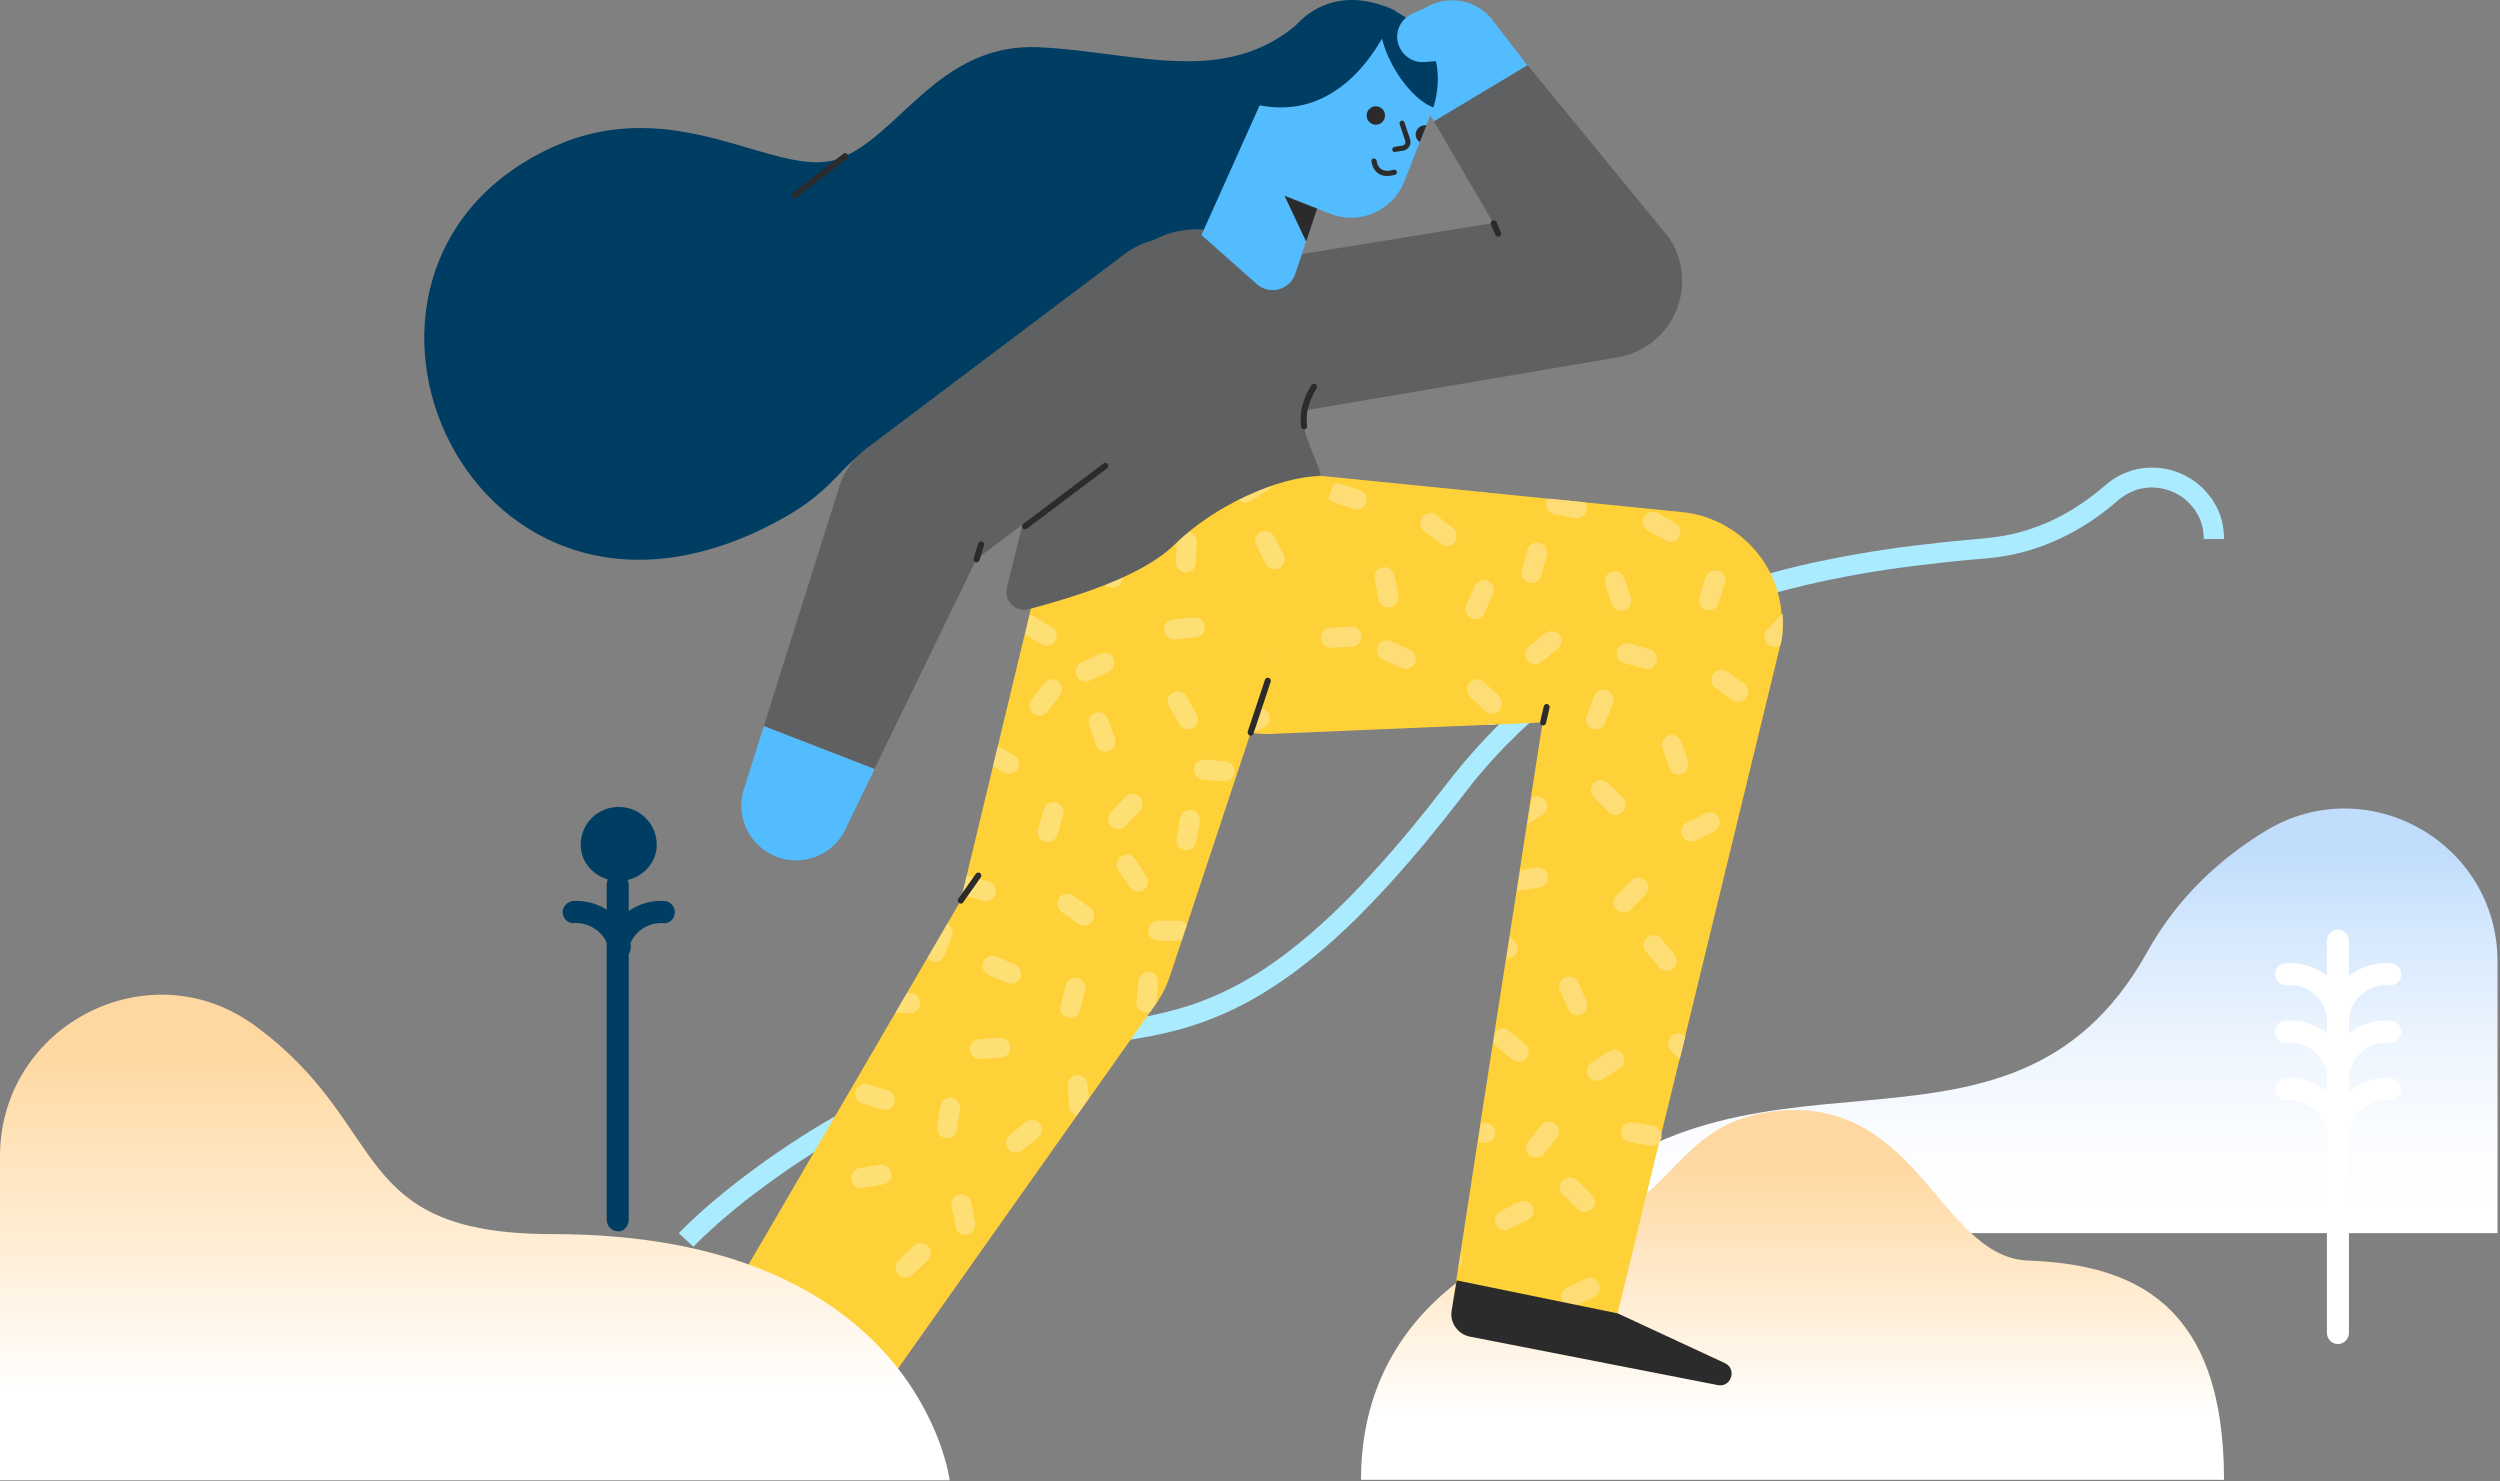 <?xml version="1.0" encoding="UTF-8"?>
<svg width="940px" height="557px" viewBox="0 0 940 557" version="1.1" xmlns="http://www.w3.org/2000/svg" xmlns:xlink="http://www.w3.org/1999/xlink">
    <rect x="0" y="0" width="940" height="557" fill="#808080" stroke="none"/>
    <!-- Generator: Sketch 63.1 (92452) - https://sketch.com -->
    <title>SOLUZIONI IT</title>
    <desc>Created with Sketch.</desc>
    <defs>
        <linearGradient x1="50.027%" y1="17.908%" x2="50.027%" y2="96.685%" id="linearGradient-1">
            <stop stop-color="#C0DDFC" offset="0%"></stop>
            <stop stop-color="#D3E7FD" offset="19%"></stop>
            <stop stop-color="#EBF4FE" offset="49%"></stop>
            <stop stop-color="#FAFCFF" offset="77%"></stop>
            <stop stop-color="#FFFFFF" offset="100%"></stop>
        </linearGradient>
        <linearGradient x1="50.019%" y1="19.511%" x2="50.019%" y2="84.001%" id="linearGradient-2">
            <stop stop-color="#FFD8A1" offset="0%"></stop>
            <stop stop-color="#FFFFFF" offset="100%"></stop>
        </linearGradient>
        <linearGradient x1="50.019%" y1="19.511%" x2="50.019%" y2="84.001%" id="linearGradient-3">
            <stop stop-color="#FFD8A1" offset="0%"></stop>
            <stop stop-color="#FFFFFF" offset="100%"></stop>
        </linearGradient>
    </defs>
    <g id="Illustrazioni" stroke="none" stroke-width="1" fill="none" fill-rule="evenodd">
        <g id="SOLUZIONI-IT" transform="translate(0, -20)">
            <rect id="Rectangle" x="0" y="0" width="939" height="577"></rect>
            <g id="IMG" transform="translate(0, 20)" fill-rule="nonzero">
                <path d="M578,463.648 L939.071,463.648 L939.071,361.582 C939.071,316.796 890.071,289.172 851.833,312.43 C834.897,322.742 818.865,337.27 807.424,357.818 C754.735,452.659 652.819,377.088 578,463.648 Z" id="Path" fill="url(#linearGradient-1)"></path>
                <path d="M879.06,349.55 C881.318,349.55 883.199,351.432 883.199,353.69 L883.2,366.995 C887.508,363.569 893.075,361.74 899.006,362.196 C901.264,362.346 902.996,364.379 902.845,366.637 C902.694,368.895 900.662,370.626 898.404,370.476 C891.066,369.876 884.547,374.939 883.294,382.254 C883.274,382.419 883.242,382.581 883.201,382.739 L883.2,388.597 C887.508,385.171 893.075,383.342 899.006,383.798 C901.264,383.949 902.996,385.981 902.845,388.239 C902.694,390.497 900.662,392.229 898.404,392.078 C891.064,391.479 884.544,396.543 883.293,403.86 C883.273,404.024 883.241,404.185 883.201,404.342 L883.2,410.275 C887.508,406.849 893.075,405.02 899.006,405.476 C901.264,405.627 902.996,407.659 902.845,409.917 C902.694,412.175 900.662,413.906 898.404,413.756 C891.064,413.157 884.544,418.222 883.293,425.539 C883.273,425.703 883.241,425.863 883.201,426.02 L883.199,501.22 C883.199,503.478 881.318,505.36 879.06,505.36 C876.801,505.36 874.92,503.478 874.92,501.22 L874.92,425.229 C873.541,418.079 867.102,413.165 859.866,413.756 C857.608,413.906 855.575,412.25 855.425,409.917 C855.274,407.659 856.93,405.627 859.264,405.476 C865.126,405.025 870.632,406.807 874.92,410.156 L874.92,403.552 C873.541,396.401 867.102,391.487 859.866,392.078 C857.608,392.229 855.575,390.573 855.425,388.239 C855.274,385.981 856.93,383.949 859.264,383.798 C865.126,383.347 870.632,385.129 874.92,388.479 L874.92,381.949 C873.541,374.799 867.102,369.885 859.866,370.476 C857.608,370.626 855.575,368.97 855.425,366.637 C855.274,364.379 856.93,362.346 859.264,362.196 C865.126,361.745 870.632,363.527 874.92,366.876 L874.92,353.69 C874.92,351.432 876.801,349.55 879.06,349.55 Z" id="Path" fill="#FFFFFF"></path>
                <path d="M511.739,556.393 L836.229,556.393 C836.229,489.026 801.002,475.402 762.539,473.972 C728.969,472.693 720.764,409.466 664.537,418.197 C630.591,423.466 628.408,452.52 598.751,458.918 C572.331,464.563 511.739,488.123 511.739,556.393 Z" id="Path" fill="url(#linearGradient-2)"></path>
                <path d="M828.627,202.623 C828.551,199.988 828.175,197.429 827.121,195.096 C826.67,193.891 825.992,192.838 825.315,191.784 C824.562,190.73 823.734,189.752 822.831,188.848 C819.143,185.235 813.874,183.203 808.755,183.278 C808.078,183.278 807.476,183.354 806.874,183.429 L805.895,183.579 C805.594,183.579 805.293,183.655 804.992,183.73 C803.712,183.956 802.583,184.407 801.379,184.934 C800.777,185.235 800.25,185.461 799.648,185.838 C799.346,185.988 799.045,186.139 798.82,186.364 L797.992,186.891 C797.465,187.268 796.938,187.719 796.411,188.096 L794.228,189.977 C788.282,194.87 781.733,199.16 774.658,202.472 C767.582,205.784 759.98,208.193 752.152,209.322 C751.174,209.472 750.195,209.623 749.216,209.698 C748.238,209.773 747.184,209.924 746.356,209.999 L741.087,210.451 C737.55,210.752 734.012,211.128 730.549,211.505 C716.549,213.01 702.624,214.967 688.85,217.827 C682,219.182 675.226,220.838 668.451,222.645 C665.064,223.548 661.752,224.526 658.441,225.505 C655.129,226.559 651.817,227.613 648.58,228.817 C645.268,229.946 642.107,231.226 638.87,232.43 C635.709,233.785 632.472,235.064 629.311,236.494 C626.15,237.849 623.064,239.43 619.977,240.935 C616.967,242.591 613.881,244.097 610.87,245.903 C598.826,252.678 587.611,260.807 577.299,269.839 L573.46,273.302 L571.579,275.033 L569.772,276.839 L566.084,280.452 L562.546,284.216 L560.815,286.098 L559.084,288.055 L555.697,291.969 C554.568,293.323 553.514,294.678 552.46,296.033 C551.406,297.388 550.352,298.668 549.223,300.173 C540.417,311.614 531.159,322.829 521.373,333.518 C511.513,344.206 501.05,354.593 489.158,363.626 C486.222,365.959 483.136,368.067 480.05,370.174 L475.308,373.185 C474.555,373.712 473.727,374.164 472.899,374.615 L470.415,376.046 C463.792,379.734 456.791,382.82 449.566,385.228 C442.34,387.637 434.963,389.293 427.662,390.497 C420.361,391.702 413.21,392.605 406.285,393.583 C399.285,394.562 392.511,395.691 385.812,397.272 C379.113,398.852 372.639,400.809 366.241,403.143 L363.833,404.046 L362.628,404.498 L361.424,405.025 L356.607,407.057 L351.789,409.089 L350.585,409.616 L349.381,410.143 L346.972,411.272 L342.23,413.455 C340.649,414.208 339.069,414.885 337.488,415.713 L328.155,420.455 C315.81,427.003 303.842,434.305 292.476,442.359 C289.691,444.391 286.831,446.423 284.046,448.531 C282.691,449.585 281.261,450.638 279.906,451.692 L275.842,455.004 C273.207,457.187 270.498,459.445 268.014,461.778 C266.734,462.907 265.53,464.112 264.25,465.241 L262.444,467.047 L261.54,467.95 L260.712,468.778 L255.218,463.66 C265.229,453.499 276.519,444.541 288.111,436.262 C299.778,427.982 311.971,420.53 324.617,413.831 C337.262,407.132 350.284,401.261 363.607,396.143 C370.306,393.659 377.156,391.626 384.08,389.971 C391.005,388.315 398.081,387.185 405.156,386.132 C412.231,385.153 419.307,384.25 426.382,383.046 C433.458,381.841 440.383,380.261 447.232,378.078 C454.006,375.82 460.555,372.959 466.802,369.497 L469.136,368.142 C469.889,367.69 470.716,367.239 471.469,366.787 L475.985,363.927 C478.921,361.895 481.856,359.862 484.641,357.68 C496.007,348.948 506.244,338.937 515.879,328.399 C525.513,317.862 534.621,306.872 543.352,295.506 C552.008,284.14 561.794,273.603 572.407,264.119 C583.17,254.71 594.837,246.355 607.257,239.279 C610.343,237.473 613.504,235.892 616.666,234.161 C619.902,232.58 623.064,231 626.3,229.57 C629.537,228.064 632.849,226.709 636.161,225.354 C639.472,224.075 642.784,222.72 646.171,221.591 C649.559,220.387 652.946,219.333 656.333,218.204 C659.795,217.225 663.183,216.171 666.645,215.268 C673.57,213.386 680.495,211.731 687.495,210.376 C701.495,207.515 715.646,205.483 729.872,203.978 C733.41,203.601 736.947,203.225 740.56,202.924 C744.098,202.623 747.711,202.322 751.249,201.795 C758.324,200.816 765.174,198.633 771.647,195.623 C778.12,192.612 784.142,188.623 789.637,184.106 C790.991,182.977 792.346,181.773 793.776,180.719 L794.906,179.966 C795.282,179.741 795.658,179.515 796.035,179.289 C796.787,178.837 797.615,178.461 798.443,178.085 C800.099,177.407 801.755,176.73 803.486,176.429 C803.938,176.353 804.39,176.203 804.766,176.203 C805.218,176.128 805.669,176.052 806.121,175.977 C807.024,175.902 807.927,175.827 808.755,175.827 C815.906,175.676 823.057,178.536 828.175,183.504 C829.455,184.784 830.584,186.139 831.637,187.569 C832.616,189.074 833.519,190.58 834.197,192.236 C835.627,195.547 836.229,199.085 836.229,202.698 L828.627,202.698 L828.627,202.623 L828.627,202.623 Z" id="Path" fill="#ABEBFF"></path>
                <path d="M492.018,5.189 C463.114,34.168 428.64,19.565 390.629,17.759 C352.617,15.953 337.789,52.082 314.907,59.835 C292.025,67.588 254.39,34.017 207.797,55.319 C107.161,101.234 177.313,260.882 294.885,194.569 C321.681,179.44 314.531,168.224 349.381,159.643 C384.231,151.063 419.608,145.568 440.684,124.116 C461.835,102.589 492.018,5.189 492.018,5.189 Z" id="Path" fill="#003D63"></path>
                <path d="M480.878,92.879 L458.673,87.309 C458.222,87.158 457.695,87.083 457.243,87.008 C434.587,82.115 413.662,100.632 414.866,123.74 L413.662,135.406 L394.543,152.568 L393.339,152.267 L393.339,152.267 C392.736,153.471 392.21,154.676 391.683,155.88 L391.683,155.955 L391.683,155.955 C381.747,180.343 395.521,208.494 421.716,215.118 L443.017,219.784 C466.878,225.806 490.437,211.128 496.384,188.321 C497.513,184.031 497.212,179.44 495.556,175.3 L491.642,165.364 C489.007,158.74 489.91,151.288 494.05,145.493 L494.05,145.493 C506.244,128.18 500.9,103.868 482.233,93.857 C479.297,92.201 484.19,93.782 480.878,92.879 Z" id="Path" fill="#5F6062"></path>
                <path d="M669.882,240.634 L669.43,242.441 L633.601,389.745 L631.494,398.325 L624.644,426.401 L624.644,426.401 L623.891,429.337 L605.676,504.231 L546.288,489.704 L548.32,476.456 L549.073,471.488 L555.546,429.563 L556.675,422.111 L561.342,392.078 L561.342,392.078 L561.944,388.089 L561.944,388.089 L566.234,360.54 L567.514,352.411 L570.224,335.023 L571.428,327.27 L574.063,310.033 L575.568,300.173 L580.009,271.646 L562.471,272.398 L558.707,272.549 L558.707,272.549 L478.244,275.936 C475.684,276.087 473.125,275.936 470.641,275.56 L470.641,275.56 C467.856,275.183 465.146,274.506 462.587,273.603 C446.329,267.732 434.888,251.85 435.641,233.408 L436.243,217.677 L436.544,209.397 L437.974,173.042 L556.675,184.934 L556.675,184.934 L558.858,185.16 L581.815,187.493 L581.815,187.493 L595.515,188.848 L632.322,192.537 C643.763,193.666 654.225,199.461 661.301,208.569 C666.344,215.042 669.279,222.795 669.882,230.774 C670.484,234.086 670.409,237.322 669.882,240.634 Z" id="Path" fill="#FED139"></path>
                <path d="M578.88,333.668 L571.202,334.873 C570.976,334.873 570.826,334.948 570.6,334.948 C570.525,334.948 570.525,334.948 570.45,334.948 L571.654,327.195 L577.751,326.217 C579.783,325.916 581.74,327.27 582.041,329.378 C582.342,331.41 580.912,333.367 578.88,333.668 Z" id="Path" fill="#FEDE74"></path>
                <path d="M575.869,219.182 C575.568,219.182 575.192,219.107 574.815,219.032 C572.783,218.505 571.654,216.397 572.181,214.365 L574.288,206.838 C574.815,204.806 576.923,203.677 578.955,204.203 C580.987,204.73 582.116,206.838 581.59,208.87 L579.482,216.397 C579.03,218.128 577.525,219.182 575.869,219.182 Z" id="Path" fill="#FEDE74"></path>
                <path d="M628.182,203.752 C627.58,203.752 626.902,203.601 626.3,203.225 L619.526,199.386 C617.719,198.332 617.117,196.074 618.096,194.268 C619.149,192.461 621.408,191.859 623.214,192.838 L629.988,196.676 C631.795,197.73 632.397,199.988 631.419,201.795 C630.741,203.074 629.461,203.752 628.182,203.752 Z" id="Path" fill="#FEDE74"></path>
                <path d="M596.493,191.784 C596.117,193.59 594.611,194.87 592.805,194.87 C592.579,194.87 592.353,194.87 592.127,194.795 L584.45,193.365 C582.418,192.988 581.063,191.031 581.439,188.999 C581.514,188.397 581.815,187.945 582.116,187.493 L582.116,187.493 L595.816,188.848 C596.418,189.676 596.719,190.73 596.493,191.784 Z" id="Path" fill="#FEDE74"></path>
                <path d="M609.59,229.645 C608.009,229.645 606.504,228.666 605.977,227.086 L603.569,219.709 C602.891,217.752 604.02,215.645 605.977,214.967 C607.934,214.29 610.042,215.419 610.719,217.376 L613.128,224.752 C613.805,226.709 612.676,228.817 610.719,229.494 C610.343,229.57 609.966,229.645 609.59,229.645 Z" id="Path" fill="#FEDE74"></path>
                <path d="M600.031,274.205 C599.579,274.205 599.128,274.13 598.676,273.979 C596.719,273.226 595.816,271.043 596.568,269.086 L599.429,261.785 C600.181,259.828 602.364,258.925 604.321,259.678 C606.278,260.43 607.181,262.613 606.429,264.57 L603.569,271.871 C602.966,273.302 601.536,274.205 600.031,274.205 Z" id="Path" fill="#FEDE74"></path>
                <path d="M642.559,229.494 C642.182,229.494 641.806,229.419 641.429,229.344 C639.472,228.742 638.343,226.634 638.946,224.602 L641.279,217.15 C641.881,215.193 643.989,214.064 646.021,214.666 C647.978,215.268 649.107,217.376 648.505,219.408 L646.171,226.86 C645.645,228.44 644.139,229.494 642.559,229.494 Z" id="Path" fill="#FEDE74"></path>
                <path d="M653.623,263.893 C652.871,263.893 652.118,263.667 651.44,263.215 L645.042,258.699 C643.311,257.495 642.935,255.161 644.139,253.43 C645.344,251.699 647.677,251.323 649.408,252.527 L655.806,257.043 C657.537,258.248 657.914,260.581 656.709,262.312 C655.957,263.366 654.828,263.893 653.623,263.893 Z" id="Path" fill="#FEDE74"></path>
                <path d="M669.882,240.634 L669.43,242.441 C668.753,242.968 667.925,243.193 667.172,243.193 C666.269,243.193 665.29,242.817 664.613,242.14 C663.107,240.71 663.032,238.301 664.462,236.796 L669.806,231.15 C669.957,231 670.107,230.849 670.258,230.774 C670.484,234.086 670.409,237.322 669.882,240.634 Z" id="Path" fill="#FEDE74"></path>
                <path d="M619.225,251.548 C618.924,251.548 618.547,251.473 618.171,251.398 L610.644,249.29 C608.612,248.763 607.483,246.656 608.009,244.624 C608.536,242.591 610.644,241.462 612.676,241.989 L620.203,244.097 C622.236,244.624 623.365,246.731 622.838,248.763 C622.386,250.495 620.881,251.548 619.225,251.548 Z" id="Path" fill="#FEDE74"></path>
                <path d="M544.03,205.333 C543.202,205.333 542.374,205.107 541.696,204.505 L535.524,199.687 C533.868,198.408 533.567,196.074 534.847,194.418 C536.126,192.762 538.46,192.461 540.116,193.741 L546.288,198.558 C547.944,199.838 548.245,202.171 546.965,203.827 C546.288,204.806 545.159,205.333 544.03,205.333 Z" id="Path" fill="#FEDE74"></path>
                <path d="M559.159,185.16 C558.933,185.235 558.707,185.235 558.406,185.235 C557.955,185.235 557.428,185.16 556.976,184.934 L559.159,185.16 Z" id="Path" fill="#FEDE74"></path>
                <path d="M510.158,191.633 C509.782,191.633 509.33,191.558 508.954,191.408 L501.577,188.924 C499.62,188.246 498.566,186.139 499.244,184.182 C499.921,182.225 502.029,181.171 503.986,181.848 L511.362,184.332 C513.319,185.01 514.373,187.117 513.696,189.074 C513.169,190.655 511.739,191.633 510.158,191.633 Z" id="Path" fill="#FEDE74"></path>
                <path d="M522.051,228.44 C520.244,228.44 518.664,227.161 518.363,225.354 L516.932,217.677 C516.556,215.645 517.911,213.688 519.943,213.311 C521.976,212.935 523.933,214.29 524.309,216.322 L525.739,224 C526.115,226.032 524.761,227.989 522.728,228.365 C522.502,228.44 522.277,228.44 522.051,228.44 Z" id="Path" fill="#FEDE74"></path>
                <path d="M554.793,232.731 C554.266,232.731 553.74,232.656 553.213,232.355 C551.331,231.527 550.503,229.268 551.331,227.387 L554.568,220.311 C555.396,218.43 557.654,217.602 559.535,218.43 C561.417,219.258 562.245,221.516 561.417,223.397 L558.181,230.473 C557.578,231.903 556.224,232.731 554.793,232.731 Z" id="Path" fill="#FEDE74"></path>
                <path d="M560.966,268.334 C560.062,268.334 559.084,267.957 558.406,267.28 L552.761,261.936 C551.256,260.506 551.18,258.097 552.611,256.592 C554.041,255.086 556.449,255.011 557.955,256.441 L563.6,261.785 C565.105,263.215 565.181,265.624 563.751,267.129 C562.923,267.957 561.944,268.334 560.966,268.334 Z" id="Path" fill="#FEDE74"></path>
                <path d="M577.224,249.742 C576.095,249.742 575.041,249.29 574.288,248.312 C573.009,246.656 573.235,244.323 574.891,243.043 L580.987,238.15 C582.643,236.871 584.977,237.097 586.256,238.753 C587.536,240.408 587.31,242.742 585.654,244.021 L579.557,248.914 C578.88,249.441 578.052,249.742 577.224,249.742 Z" id="Path" fill="#FEDE74"></path>
                <path d="M528.599,251.473 C528.072,251.473 527.546,251.398 527.094,251.172 L519.943,248.011 C518.061,247.183 517.158,244.925 517.986,243.043 C518.814,241.161 521.072,240.258 522.954,241.086 L530.105,244.247 C531.986,245.075 532.89,247.333 532.062,249.215 C531.384,250.645 530.029,251.473 528.599,251.473 Z" id="Path" fill="#FEDE74"></path>
                <path d="M467.63,194.268 C467.104,194.268 466.577,194.193 466.05,193.891 C464.168,193.063 463.34,190.805 464.168,188.924 L467.405,181.848 C468.233,179.966 470.491,179.138 472.372,179.966 C474.254,180.794 475.082,183.053 474.254,184.934 L471.018,192.01 C470.415,193.44 469.061,194.268 467.63,194.268 Z" id="Path" fill="#FEDE74"></path>
                <path d="M438.802,216.548 L436.469,217.677 L436.77,209.397 C438.35,209.247 439.856,210.075 440.533,211.505 C441.512,213.462 440.684,215.645 438.802,216.548 Z" id="Path" fill="#FEDE74"></path>
                <path d="M476.362,249.366 C474.631,249.366 473.05,248.161 472.674,246.355 L471.093,238.677 C470.641,236.645 471.996,234.688 474.028,234.236 C476.061,233.785 478.018,235.14 478.469,237.172 L480.05,244.849 C480.502,246.882 479.147,248.839 477.114,249.29 C476.889,249.366 476.588,249.366 476.362,249.366 Z" id="Path" fill="#FEDE74"></path>
                <path d="M500.373,243.57 C498.416,243.57 496.76,241.989 496.609,240.032 C496.459,237.925 498.04,236.193 500.147,236.043 L507.9,235.591 C510.008,235.441 511.739,237.021 511.889,239.129 C512.04,241.236 510.459,242.968 508.352,243.118 L500.599,243.57 C500.524,243.57 500.448,243.57 500.373,243.57 Z" id="Path" fill="#FEDE74"></path>
                <path d="M459.652,216.849 C458.372,216.849 457.093,216.171 456.415,215.042 L452.426,208.343 C451.372,206.537 451.974,204.279 453.705,203.15 C455.512,202.096 457.77,202.698 458.899,204.429 L462.888,211.128 C463.942,212.935 463.34,215.193 461.609,216.322 C461.007,216.698 460.329,216.849 459.652,216.849 Z" id="Path" fill="#FEDE74"></path>
                <path d="M444.673,252.452 C443.996,252.452 443.393,252.301 442.791,251.925 C440.985,250.871 440.383,248.538 441.436,246.806 L445.35,240.107 C446.404,238.301 448.738,237.699 450.469,238.753 C452.275,239.806 452.877,242.14 451.824,243.871 L447.91,250.57 C447.232,251.774 445.953,252.452 444.673,252.452 Z" id="Path" fill="#FEDE74"></path>
                <path d="M470.867,275.56 L470.867,275.56 L475.233,273.527 C477.114,272.699 477.942,270.441 477.114,268.56 C476.286,266.678 474.028,265.85 472.147,266.678 L464.996,269.914 C463.566,270.592 462.738,272.022 462.813,273.527 L470.867,275.56 Z" id="Path" fill="#FEDE74"></path>
                <path d="M562.245,426.251 C562.095,428.208 560.439,429.713 558.482,429.713 C558.406,429.713 558.256,429.713 558.181,429.713 L555.772,429.563 L556.901,422.111 L558.783,422.261 C560.815,422.337 562.396,424.143 562.245,426.251 Z" id="Path" fill="#FEDE74"></path>
                <path d="M595.891,455.681 C594.912,455.681 594.009,455.305 593.256,454.628 L587.686,449.208 C586.181,447.778 586.181,445.369 587.611,443.864 C589.041,442.359 591.45,442.359 592.955,443.789 L598.525,449.208 C600.031,450.638 600.031,453.047 598.601,454.552 C597.848,455.305 596.869,455.681 595.891,455.681 Z" id="Path" fill="#FEDE74"></path>
                <path d="M573.987,397.874 C573.235,398.777 572.181,399.229 571.052,399.229 C570.224,399.229 569.396,398.928 568.643,398.401 L562.621,393.433 C562.17,393.057 561.794,392.53 561.568,392.003 L561.568,392.003 L562.17,388.013 L562.17,388.013 C563.525,386.508 565.783,386.282 567.364,387.562 L573.385,392.53 C575.041,393.885 575.267,396.218 573.987,397.874 Z" id="Path" fill="#FEDE74"></path>
                <path d="M600.407,406.379 C599.128,406.379 597.923,405.777 597.246,404.648 C596.117,402.917 596.644,400.584 598.45,399.455 L604.999,395.315 C606.73,394.186 609.063,394.713 610.192,396.519 C611.321,398.25 610.794,400.584 608.988,401.713 L602.439,405.853 C601.762,406.154 601.085,406.379 600.407,406.379 Z" id="Path" fill="#FEDE74"></path>
                <path d="M593.181,381.766 C591.751,381.766 590.396,380.938 589.719,379.508 L586.557,372.433 C585.729,370.551 586.557,368.293 588.439,367.465 C590.321,366.637 592.579,367.465 593.407,369.346 L596.568,376.422 C597.396,378.304 596.568,380.562 594.687,381.39 C594.235,381.691 593.708,381.766 593.181,381.766 Z" id="Path" fill="#FEDE74"></path>
                <path d="M577.525,435.358 C576.697,435.358 575.869,435.057 575.192,434.531 C573.536,433.251 573.31,430.842 574.589,429.262 L579.482,423.165 C580.762,421.509 583.17,421.283 584.751,422.563 C586.407,423.842 586.633,426.251 585.353,427.831 L580.461,433.928 C579.708,434.907 578.654,435.358 577.525,435.358 Z" id="Path" fill="#FEDE74"></path>
                <path d="M621.031,430.842 C620.805,430.842 620.58,430.842 620.354,430.767 L612.676,429.412 C610.644,429.036 609.289,427.079 609.59,425.046 C609.966,423.014 611.924,421.659 613.956,421.96 L621.633,423.315 C623.666,423.692 625.021,425.649 624.719,427.681 C624.418,429.563 622.838,430.842 621.031,430.842 Z" id="Path" fill="#FEDE74"></path>
                <path d="M633.677,389.745 L631.569,398.325 L628.332,395.089 C626.827,393.583 626.827,391.25 628.332,389.745 C629.763,388.239 632.171,388.239 633.677,389.745 L633.677,389.745 Z" id="Path" fill="#FEDE74"></path>
                <path d="M569.546,359.336 C568.794,360.088 567.815,360.465 566.837,360.465 C566.686,360.465 566.611,360.465 566.46,360.465 L567.74,352.335 L569.471,353.991 C570.976,355.421 570.976,357.83 569.546,359.336 Z" id="Path" fill="#FEDE74"></path>
                <path d="M580.009,306.421 L574.364,309.958 L575.869,300.098 L576.02,300.023 C577.751,298.893 580.084,299.42 581.213,301.227 C582.267,303.033 581.74,305.367 580.009,306.421 Z" id="Path" fill="#FEDE74"></path>
                <path d="M562.697,272.398 L558.933,272.549 C559.084,272.474 559.234,272.398 559.385,272.323 C560.514,271.796 561.718,271.871 562.697,272.398 Z" id="Path" fill="#FEDE74"></path>
                <path d="M626.752,365.056 C625.698,365.056 624.644,364.604 623.891,363.701 L618.848,357.755 C617.494,356.174 617.719,353.765 619.3,352.486 C620.881,351.206 623.289,351.357 624.569,352.938 L629.612,358.884 C630.967,360.465 630.741,362.873 629.16,364.153 C628.483,364.755 627.58,365.056 626.752,365.056 Z" id="Path" fill="#FEDE74"></path>
                <path d="M607.407,306.421 C606.429,306.421 605.45,306.044 604.773,305.291 L599.278,299.797 C597.773,298.291 597.773,295.958 599.278,294.453 C600.784,292.947 603.117,292.947 604.622,294.453 L610.117,299.947 C611.622,301.453 611.622,303.786 610.117,305.291 C609.364,306.044 608.386,306.421 607.407,306.421 Z" id="Path" fill="#FEDE74"></path>
                <path d="M635.935,316.431 C634.58,316.431 633.225,315.679 632.548,314.399 C631.644,312.517 632.322,310.259 634.204,309.356 L641.204,305.818 C643.085,304.915 645.344,305.593 646.247,307.474 C647.15,309.356 646.473,311.614 644.591,312.517 L637.591,316.055 C637.064,316.281 636.537,316.431 635.935,316.431 Z" id="Path" fill="#FEDE74"></path>
                <path d="M631.117,291.216 C629.537,291.216 628.107,290.237 627.58,288.657 L625.096,281.28 C624.418,279.323 625.472,277.14 627.429,276.538 C629.386,275.861 631.569,276.915 632.171,278.872 L634.655,286.248 C635.333,288.205 634.279,290.388 632.322,290.99 C631.945,291.141 631.494,291.216 631.117,291.216 Z" id="Path" fill="#FEDE74"></path>
                <path d="M610.418,343.077 C609.44,343.077 608.536,342.701 607.784,342.023 C606.278,340.593 606.278,338.185 607.784,336.679 L613.278,331.109 C614.709,329.604 617.117,329.604 618.623,331.109 C620.128,332.539 620.128,334.948 618.623,336.453 L613.128,342.023 C612.375,342.701 611.397,343.077 610.418,343.077 Z" id="Path" fill="#FEDE74"></path>
                <path d="M590.773,491.36 C589.342,491.36 588.063,490.607 587.385,489.252 C586.482,487.37 587.235,485.112 589.117,484.209 L596.117,480.822 C597.999,479.918 600.257,480.671 601.16,482.553 C602.063,484.435 601.31,486.693 599.429,487.596 L592.429,490.983 C591.902,491.209 591.299,491.36 590.773,491.36 Z" id="Path" fill="#FEDE74"></path>
                <path d="M548.471,476.456 L549.223,471.488 C550.352,473.069 549.976,475.252 548.471,476.456 Z" id="Path" fill="#FEDE74"></path>
                <path d="M565.858,462.531 C564.503,462.531 563.148,461.778 562.471,460.499 C561.568,458.617 562.245,456.359 564.127,455.456 L571.127,451.918 C573.009,451.015 575.267,451.692 576.17,453.574 C577.073,455.456 576.396,457.714 574.514,458.617 L567.514,462.155 C566.987,462.38 566.46,462.531 565.858,462.531 Z" id="Path" fill="#FEDE74"></path>
                <path d="M645.87,520.79 L552.686,502.575 C548.094,501.672 545.008,497.231 545.836,492.639 L547.718,481.424 L608.311,493.843 L648.505,512.51 C653.247,514.693 650.914,521.844 645.87,520.79 Z" id="Path" fill="#2B2B2B"></path>
                <path d="M501.878,180.192 L388.747,167.622 C388.747,167.622 387.091,175.149 389.349,184.483 C392.21,196.15 392.511,208.343 389.726,220.085 L361.198,338.711 L263.949,505.51 L316.262,544.801 L435.415,376.347 C437.372,373.336 438.877,370.099 440.006,366.712 L501.878,180.192 Z" id="SVGID_4_" fill="#FED139"></path>
                <path d="M446.705,274.205 C445.426,274.205 444.146,273.527 443.393,272.323 L439.555,265.549 C438.501,263.742 439.178,261.409 440.985,260.43 C442.791,259.377 445.125,260.054 446.103,261.861 L449.942,268.635 C450.996,270.441 450.318,272.775 448.512,273.753 C447.985,274.054 447.307,274.205 446.705,274.205 Z" id="Path" fill="#FFFFFF" opacity="0.3"></path>
                <path d="M446.103,319.743 C445.877,319.743 445.651,319.743 445.426,319.668 C443.393,319.292 442.039,317.335 442.34,315.302 L443.694,307.625 C444.071,305.593 446.028,304.238 448.06,304.539 C450.092,304.915 451.447,306.872 451.146,308.904 L449.791,316.582 C449.49,318.464 447.91,319.743 446.103,319.743 Z" id="Path" fill="#FFFFFF" opacity="0.3"></path>
                <path d="M460.404,293.775 C460.329,293.775 460.179,293.775 460.103,293.775 L452.351,293.173 C450.243,293.022 448.738,291.216 448.888,289.108 C449.039,287.001 450.845,285.495 452.953,285.646 L460.706,286.248 C462.813,286.399 464.319,288.205 464.168,290.313 C464.017,292.27 462.361,293.775 460.404,293.775 Z" id="Path" fill="#FFFFFF" opacity="0.3"></path>
                <path d="M421.941,196.15 C420.737,196.15 419.533,195.547 418.78,194.418 L414.565,187.945 C413.436,186.214 413.887,183.881 415.694,182.751 C417.425,181.622 419.759,182.074 420.888,183.881 L425.103,190.354 C426.232,192.085 425.78,194.418 423.974,195.547 C423.371,195.924 422.619,196.15 421.941,196.15 Z" id="Path" fill="#FFFFFF" opacity="0.3"></path>
                <path d="M412.457,170.257 L410.952,171.461 C410.274,171.988 409.446,172.289 408.619,172.289 C407.489,172.289 406.436,171.837 405.683,170.859 C405.307,170.407 405.081,169.956 404.93,169.429 L412.457,170.257 Z" id="Path" fill="#FFFFFF" opacity="0.3"></path>
                <path d="M479.297,214.064 C477.942,214.064 476.663,213.311 475.985,212.032 L472.372,205.107 C471.394,203.3 472.147,200.967 473.953,200.064 C475.76,199.085 478.093,199.838 478.996,201.644 L482.609,208.569 C483.588,210.376 482.835,212.709 481.029,213.612 C480.502,213.913 479.899,214.064 479.297,214.064 Z" id="Path" fill="#FFFFFF" opacity="0.3"></path>
                <path d="M468.308,188.999 C467.104,188.999 465.824,188.397 465.146,187.268 C464.017,185.536 464.544,183.203 466.276,182.074 L472.824,177.859 C474.555,176.73 476.889,177.257 478.018,178.988 C479.147,180.719 478.62,183.053 476.889,184.182 L470.34,188.397 C469.738,188.773 468.985,188.999 468.308,188.999 Z" id="Path" fill="#FFFFFF" opacity="0.3"></path>
                <path d="M391.306,211.053 L391.306,211.053 C391.532,208.644 391.683,206.236 391.683,203.752 C392.962,204.128 394.016,205.182 394.242,206.612 C394.618,208.644 393.339,210.677 391.306,211.053 Z" id="Path" fill="#FFFFFF" opacity="0.3"></path>
                <path d="M388.521,179.891 C388.296,177.934 388.145,176.128 388.145,174.547 C388.22,174.773 388.296,175.074 388.296,175.375 L388.521,179.891 Z" id="Path" fill="#FFFFFF" opacity="0.3"></path>
                <path d="M396.801,241.011 C396.124,242.215 394.844,242.817 393.564,242.817 C392.887,242.817 392.21,242.667 391.683,242.29 L385.36,238.527 L387.091,231.301 C387.693,231.301 388.296,231.451 388.822,231.828 L395.521,235.817 C397.253,236.871 397.855,239.204 396.801,241.011 Z" id="Path" fill="#FFFFFF" opacity="0.3"></path>
                <path d="M415.694,282.635 C414.189,282.635 412.683,281.657 412.156,280.151 L409.522,272.85 C408.844,270.893 409.823,268.71 411.78,268.033 C413.737,267.355 415.92,268.334 416.597,270.291 L419.232,277.592 C419.909,279.549 418.931,281.732 416.974,282.409 C416.522,282.56 416.146,282.635 415.694,282.635 Z" id="Path" fill="#FFFFFF" opacity="0.3"></path>
                <path d="M418.328,220.989 C416.898,220.989 415.468,220.161 414.866,218.731 L411.705,211.58 C410.877,209.698 411.705,207.44 413.662,206.612 C415.543,205.784 417.801,206.612 418.629,208.569 L421.791,215.72 C422.619,217.602 421.791,219.86 419.834,220.688 C419.382,220.913 418.855,220.989 418.328,220.989 Z" id="Path" fill="#FFFFFF" opacity="0.3"></path>
                <path d="M441.512,240.408 C439.63,240.408 437.974,238.978 437.748,237.021 C437.522,234.989 439.028,233.107 441.135,232.881 L448.888,232.129 C450.92,231.903 452.802,233.408 453.028,235.516 C453.254,237.548 451.748,239.43 449.641,239.656 L441.888,240.408 C441.737,240.408 441.662,240.408 441.512,240.408 Z" id="Path" fill="#FFFFFF" opacity="0.3"></path>
                <path d="M445.877,215.193 C445.802,215.193 445.727,215.193 445.727,215.193 C443.619,215.118 442.039,213.311 442.114,211.279 L442.49,203.451 C442.565,201.343 444.372,199.763 446.404,199.838 C448.512,199.913 450.092,201.72 450.017,203.752 L449.641,211.58 C449.566,213.612 447.91,215.193 445.877,215.193 Z" id="Path" fill="#FFFFFF" opacity="0.3"></path>
                <path d="M408.167,256.291 C406.737,256.291 405.382,255.463 404.78,254.108 C403.876,252.226 404.704,249.968 406.586,249.14 L413.662,245.828 C415.543,244.925 417.801,245.753 418.629,247.634 C419.533,249.516 418.705,251.774 416.823,252.602 L409.748,255.914 C409.221,256.14 408.694,256.291 408.167,256.291 Z" id="Path" fill="#FFFFFF" opacity="0.3"></path>
                <path d="M340.574,480.37 C339.596,480.37 338.617,479.994 337.864,479.241 C336.434,477.736 336.434,475.402 337.94,473.897 L343.51,468.477 C345.015,467.047 347.349,467.047 348.854,468.553 C350.284,470.058 350.284,472.391 348.779,473.897 L343.209,479.316 C342.456,479.994 341.553,480.37 340.574,480.37 Z" id="Path" fill="#FFFFFF" opacity="0.3"></path>
                <path d="M323.714,446.724 C321.907,446.724 320.326,445.445 320.025,443.563 C319.649,441.531 321.079,439.574 323.111,439.197 L330.789,437.918 C332.821,437.541 334.778,438.971 335.155,441.004 C335.531,443.036 334.101,444.993 332.069,445.369 L324.391,446.649 C324.09,446.724 323.939,446.724 323.714,446.724 Z" id="Path" fill="#FFFFFF" opacity="0.3"></path>
                <path d="M356.08,427.982 C355.854,427.982 355.704,427.982 355.478,427.907 C353.445,427.606 352.015,425.649 352.316,423.616 L353.521,415.939 C353.822,413.906 355.779,412.476 357.811,412.777 C359.843,413.078 361.274,415.036 360.972,417.068 L359.768,424.745 C359.542,426.627 357.886,427.982 356.08,427.982 Z" id="Path" fill="#FFFFFF" opacity="0.3"></path>
                <path d="M332.746,417.294 C332.37,417.294 331.993,417.218 331.617,417.143 L324.165,414.885 C322.208,414.283 321.079,412.175 321.681,410.218 C322.284,408.261 324.391,407.132 326.348,407.734 L333.8,409.992 C335.757,410.595 336.886,412.702 336.284,414.659 C335.832,416.24 334.327,417.294 332.746,417.294 Z" id="Path" fill="#FFFFFF" opacity="0.3"></path>
                <path d="M362.929,464.262 C361.123,464.262 359.542,462.983 359.241,461.176 L357.811,453.499 C357.435,451.466 358.79,449.509 360.822,449.133 C362.854,448.757 364.811,450.111 365.188,452.144 L366.618,459.821 C366.994,461.854 365.639,463.811 363.607,464.187 C363.381,464.262 363.155,464.262 362.929,464.262 Z" id="Path" fill="#FFFFFF" opacity="0.3"></path>
                <path d="M382.048,433.401 C380.919,433.401 379.865,432.95 379.113,432.047 C377.833,430.466 378.059,428.057 379.639,426.778 L385.661,421.885 C387.242,420.606 389.65,420.831 390.93,422.412 C392.21,423.993 391.984,426.401 390.403,427.681 L384.381,432.573 C383.704,433.1 382.876,433.401 382.048,433.401 Z" id="Path" fill="#FFFFFF" opacity="0.3"></path>
                <path d="M368.424,398.25 C366.467,398.25 364.811,396.745 364.661,394.713 C364.51,392.605 366.091,390.874 368.123,390.723 L375.876,390.196 C377.984,390.046 379.715,391.626 379.865,393.659 C380.016,395.766 378.435,397.498 376.403,397.648 L368.65,398.175 C368.575,398.25 368.499,398.25 368.424,398.25 Z" id="Path" fill="#FFFFFF" opacity="0.3"></path>
                <path d="M402.446,382.745 C402.145,382.745 401.844,382.669 401.468,382.594 C399.436,382.067 398.231,380.035 398.758,378.003 L400.715,370.476 C401.242,368.443 403.274,367.239 405.307,367.766 C407.339,368.293 408.543,370.325 408.016,372.357 L406.059,379.884 C405.683,381.615 404.102,382.745 402.446,382.745 Z" id="Path" fill="#FFFFFF" opacity="0.3"></path>
                <path d="M380.242,369.873 C379.79,369.873 379.263,369.798 378.811,369.572 L371.661,366.561 C369.779,365.733 368.876,363.551 369.629,361.669 C370.456,359.787 372.639,358.884 374.521,359.637 L381.672,362.647 C383.554,363.475 384.457,365.658 383.704,367.54 C383.102,369.045 381.672,369.873 380.242,369.873 Z" id="Path" fill="#FFFFFF" opacity="0.3"></path>
                <path d="M409.371,413.154 L404.93,419.401 C403.425,419.025 402.221,417.745 402.07,416.089 L401.393,408.336 C401.242,406.229 402.747,404.422 404.855,404.272 C406.963,404.121 408.769,405.627 408.92,407.659 L409.371,413.154 Z" id="Path" fill="#FFFFFF" opacity="0.3"></path>
                <path d="M340.951,373.411 L342.23,373.411 C344.338,373.411 345.994,375.142 345.994,377.175 C345.994,379.207 344.262,380.938 342.23,380.938 C342.23,380.938 342.23,380.938 342.155,380.938 L336.585,380.863 L340.951,373.411 Z" id="Path" fill="#FFFFFF" opacity="0.3"></path>
                <path d="M382.575,289.108 C381.898,290.313 380.618,290.99 379.338,290.99 C378.736,290.99 378.059,290.84 377.457,290.463 L373.317,288.13 L375.123,280.528 L381.145,283.915 C383.027,284.968 383.629,287.302 382.575,289.108 Z" id="Path" fill="#FFFFFF" opacity="0.3"></path>
                <path d="M390.779,269.086 C389.951,269.086 389.199,268.861 388.521,268.334 C386.865,267.054 386.564,264.721 387.844,263.065 L392.586,256.893 C393.866,255.237 396.199,254.936 397.855,256.215 C399.511,257.495 399.812,259.828 398.532,261.484 L393.79,267.656 C393.038,268.56 391.909,269.086 390.779,269.086 Z" id="Path" fill="#FFFFFF" opacity="0.3"></path>
                <path d="M356.23,347.217 C357.886,348.12 358.639,350.077 357.962,351.884 L355.177,359.185 C354.574,360.69 353.144,361.594 351.639,361.594 C351.187,361.594 350.736,361.518 350.284,361.368 C349.607,361.142 349.08,360.69 348.703,360.163 L356.23,347.217 Z" id="Path" fill="#FFFFFF" opacity="0.3"></path>
                <path d="M393.941,316.582 C393.564,316.582 393.263,316.507 392.887,316.431 C390.93,315.829 389.726,313.722 390.328,311.765 L392.511,304.313 C393.113,302.281 395.22,301.152 397.177,301.754 C399.134,302.356 400.339,304.463 399.737,306.421 L397.554,313.872 C397.102,315.528 395.597,316.582 393.941,316.582 Z" id="Path" fill="#FFFFFF" opacity="0.3"></path>
                <path d="M407.64,348.045 C406.887,348.045 406.135,347.819 405.457,347.368 L399.134,342.851 C397.479,341.647 397.027,339.314 398.231,337.582 C399.436,335.926 401.769,335.475 403.5,336.679 L409.823,341.195 C411.479,342.4 411.93,344.733 410.726,346.464 C409.973,347.518 408.844,348.045 407.64,348.045 Z" id="Path" fill="#FFFFFF" opacity="0.3"></path>
                <path d="M420.436,311.689 C419.533,311.689 418.629,311.388 417.877,310.711 C416.371,309.281 416.296,306.947 417.726,305.367 L423.07,299.646 C424.501,298.141 426.909,298.065 428.415,299.496 C429.92,300.926 429.995,303.259 428.565,304.84 L423.221,310.56 C422.468,311.313 421.414,311.689 420.436,311.689 Z" id="Path" fill="#FFFFFF" opacity="0.3"></path>
                <path d="M374.295,336.152 C373.844,337.808 372.338,338.862 370.682,338.862 C370.381,338.862 370.005,338.787 369.629,338.711 L362.101,336.604 C361.951,336.604 361.8,336.529 361.725,336.453 L363.456,329.227 C363.682,329.227 363.908,329.303 364.134,329.378 L371.661,331.486 C373.693,332.012 374.897,334.12 374.295,336.152 Z" id="Path" fill="#FFFFFF" opacity="0.3"></path>
                <path d="M318.821,507.016 C317.918,507.016 317.015,506.715 316.262,506.037 L310.541,500.768 C309.036,499.338 308.885,497.005 310.316,495.424 C311.746,493.843 314.079,493.768 315.66,495.198 L321.38,500.467 C322.886,501.897 323.036,504.231 321.606,505.811 C320.853,506.639 319.8,507.016 318.821,507.016 Z" id="Path" fill="#FFFFFF" opacity="0.3"></path>
                <path d="M338.015,514.016 L331.617,523.048 L331.09,523.199 C330.789,523.274 330.488,523.274 330.262,523.274 C328.531,523.274 326.95,522.07 326.574,520.339 C326.122,518.306 327.402,516.274 329.434,515.822 L337.036,514.091 C337.338,514.016 337.714,514.016 338.015,514.016 Z" id="Path" fill="#FFFFFF" opacity="0.3"></path>
                <path d="M427.963,335.249 C426.759,335.249 425.554,334.647 424.802,333.593 L420.511,327.12 C419.382,325.389 419.834,323.055 421.565,321.926 C423.296,320.797 425.63,321.249 426.759,322.98 L431.049,329.453 C432.178,331.184 431.726,333.518 429.995,334.647 C429.393,335.023 428.716,335.249 427.963,335.249 Z" id="Path" fill="#FFFFFF" opacity="0.3"></path>
                <path d="M435.49,369.572 L434.737,377.325 L434.737,377.325 L434.737,377.325 L432.63,380.336 L432.63,380.336 C432.103,380.562 431.576,380.712 431.049,380.712 C430.899,380.712 430.823,380.712 430.673,380.712 C428.565,380.486 427.06,378.68 427.286,376.572 L428.038,368.82 C428.264,366.712 430.071,365.207 432.178,365.432 C434.135,365.658 435.641,367.465 435.49,369.572 Z" id="Path" fill="#FFFFFF" opacity="0.3"></path>
                <path d="M446.329,347.744 L446.329,347.744 L444.447,353.54 C444.071,353.615 443.694,353.69 443.318,353.69 L435.565,353.69 C433.458,353.69 431.802,352.034 431.802,349.927 C431.802,347.819 433.458,346.163 435.565,346.163 L443.318,346.163 C444.522,346.163 445.651,346.765 446.329,347.744 Z" id="Path" fill="#FFFFFF" opacity="0.3"></path>
                <path d="M574.364,24.458 L627.504,89.341 C633.074,97.545 634.053,108.008 630.139,117.116 C626.225,126.223 618.02,132.697 608.235,134.353 L482.308,155.729 C481.48,155.88 480.577,155.955 479.749,156.03 C464.845,157.235 451.297,146.923 448.738,131.869 C446.028,115.987 456.716,101.008 472.523,98.298 L561.492,83.846 L539.062,45.458 L574.364,24.458 Z" id="Path" fill="#5F6062"></path>
                <path d="M539.137,45.609 L529.954,30.329 C523.933,21.447 526.266,9.404 535.148,3.458 C544.03,-2.564 556.073,-0.231 562.019,8.651 L574.288,24.533 L539.137,45.609 Z" id="Path" fill="#52BCFF"></path>
                <path d="M500.147,80.384 L481.254,72.932 C471.469,69.093 466.652,58.029 470.491,48.243 L481.706,19.791 C487.878,4.135 505.491,-3.542 521.148,2.63 L521.148,2.63 C536.804,8.802 544.481,26.415 538.309,42.071 L528.072,68.19 C523.707,79.255 511.212,84.75 500.147,80.384 Z" id="SVGID_6_" fill="#52BCFF"></path>
                <path d="M536.352,47.114 L533.868,53.437 C532.89,52.835 532.288,51.781 532.288,50.577 C532.288,48.695 533.868,47.114 535.75,47.114 C535.976,47.039 536.126,47.039 536.352,47.114 Z" id="Path" fill="#2B2B2B"></path>
                <path d="M472.523,106.804 L451.748,88.363 L475.459,35.523 L505.567,47.34 L487.05,102.89 C485.018,109.062 477.34,111.094 472.523,106.804 Z" id="Path" fill="#52BCFF"></path>
                <path d="M524.459,57.201 C524.008,57.201 523.556,56.824 523.481,56.373 C523.406,55.846 523.782,55.319 524.309,55.244 L527.47,54.717 C527.847,54.566 528.148,54.34 528.298,54.039 C528.449,53.738 528.524,53.362 528.374,52.985 L526.266,46.663 C526.115,46.136 526.341,45.609 526.868,45.383 C527.395,45.233 527.922,45.458 528.072,45.985 L530.18,52.308 C530.481,53.136 530.406,54.039 530.029,54.867 C529.578,55.695 528.825,56.297 527.997,56.598 L527.847,56.598 L524.61,57.125 C524.535,57.201 524.535,57.201 524.459,57.201 Z" id="Shape" fill="#2B2B2B"></path>
                <path d="M524.272,66.096 C523.746,66.096 523.369,65.72 523.294,65.193 C523.294,65.118 523.068,63.085 521.563,62.107 C520.434,61.354 518.853,61.279 516.896,61.881 C516.369,62.031 515.842,61.73 515.692,61.203 C515.541,60.677 515.842,60.15 516.369,59.999 C519.003,59.246 521.111,59.397 522.692,60.526 C525.025,62.107 525.251,64.967 525.251,65.118 C525.326,65.644 524.875,66.096 524.348,66.171 C524.348,66.096 524.272,66.096 524.272,66.096 Z" id="Path" fill="#2B2B2B" transform="translate(520.456, 62.853) rotate(-180) translate(-520.456, -62.853) "></path>
                <polygon id="Path" fill="#2B2B2B" points="495.255 78.427 482.986 73.61 491.115 90.846"></polygon>
                <path d="M519.868,2.103 C515.051,14.372 527.771,36.05 538.911,40.416 C538.911,40.491 549.073,13.092 519.868,2.103 Z" id="Path" fill="#003D63"></path>
                <path d="M524.61,3.985 C524.61,3.985 508.879,49.899 469.512,38.609 C469.512,38.609 476.286,31.985 481.405,19.039 C486.523,6.092 501.728,-6.704 524.61,3.985 Z" id="Path" fill="#003D63"></path>
                <path d="M328.832,289.184 L318.445,310.56 C315.283,318.464 307.832,323.281 299.853,323.507 C297.143,323.582 294.358,323.13 291.649,322.001 C281.111,317.786 275.992,305.743 280.207,295.205 L287.208,273 L328.832,289.184 Z" id="Path" fill="#52BCFF"></path>
                <path d="M496.685,178.988 C480.878,179.063 456.49,190.128 441.737,204.655 C428.716,217.451 401.995,224.903 386.941,229.043 C381.973,230.398 377.306,225.881 378.586,220.913 L390.93,170.934 L429.092,156.181 L496.685,178.988 Z" id="Path" fill="#5F6062"></path>
                <path d="M287.208,272.925 L316.187,181.095 C318.144,176.203 321.456,171.913 325.671,168.676 L423.07,95.363 C435.942,85.728 454.157,88.287 463.792,101.083 C473.426,113.954 470.867,132.17 458.071,141.804 L367.145,210.225 L328.832,289.033 L287.208,272.925 Z" id="Path" fill="#5F6062"></path>
                <circle id="Oval" fill="#2B2B2B" cx="517.309" cy="43.426" r="3.462"></circle>
                <path d="M490.362,161.45 C489.835,161.45 489.308,161.074 489.233,160.471 C488.48,155.428 489.76,150.159 493.072,144.815 C493.373,144.288 494.126,144.138 494.652,144.439 C495.179,144.74 495.33,145.493 495.029,146.02 C492.018,150.912 490.814,155.654 491.491,160.17 C491.566,160.773 491.19,161.375 490.513,161.45 C490.437,161.45 490.437,161.45 490.362,161.45 Z" id="Path" fill="#2B2B2B"></path>
                <path d="M563.299,88.965 C562.847,88.965 562.471,88.739 562.245,88.287 L560.589,84.373 C560.363,83.771 560.589,83.169 561.191,82.868 C561.794,82.642 562.396,82.868 562.697,83.47 L564.353,87.384 C564.579,87.986 564.353,88.588 563.751,88.889 C563.6,88.965 563.449,88.965 563.299,88.965 Z" id="Path" fill="#2B2B2B"></path>
                <path d="M367.145,211.505 C367.069,211.505 366.919,211.505 366.844,211.429 C366.241,211.279 365.94,210.601 366.091,209.999 L367.822,204.354 C367.973,203.752 368.65,203.451 369.252,203.601 C369.854,203.752 370.155,204.429 370.005,205.031 L368.274,210.677 C368.048,211.204 367.596,211.505 367.145,211.505 Z" id="Path" fill="#2B2B2B"></path>
                <path d="M298.874,74.513 C298.573,74.513 298.197,74.362 297.971,74.061 C297.595,73.534 297.67,72.857 298.197,72.48 L317.09,57.803 C317.617,57.426 318.294,57.502 318.671,58.029 C319.047,58.555 318.972,59.233 318.445,59.609 L299.552,74.287 C299.326,74.438 299.1,74.513 298.874,74.513 Z" id="Path" fill="#2B2B2B"></path>
                <path d="M580.159,272.775 C580.084,272.775 580.009,272.775 579.934,272.775 C579.331,272.624 578.955,272.022 579.106,271.42 L580.461,265.549 C580.611,264.947 581.213,264.57 581.815,264.721 C582.418,264.871 582.794,265.473 582.643,266.076 L581.289,271.947 C581.138,272.398 580.686,272.775 580.159,272.775 Z" id="Path" fill="#2B2B2B"></path>
                <path d="M361.274,339.765 C361.048,339.765 360.822,339.69 360.596,339.539 C360.069,339.163 359.994,338.486 360.295,337.959 L366.919,328.55 C367.295,328.023 367.973,327.948 368.499,328.249 C369.026,328.625 369.102,329.303 368.801,329.83 L362.177,339.238 C361.951,339.615 361.65,339.765 361.274,339.765 Z" id="Path" fill="#2B2B2B"></path>
                <path d="M470.265,276.613 C470.114,276.613 470.039,276.613 469.889,276.538 C469.286,276.312 468.985,275.71 469.136,275.108 L475.609,255.613 C475.835,255.011 476.437,254.71 477.039,254.86 C477.641,255.086 477.942,255.688 477.792,256.291 L471.319,275.786 C471.168,276.312 470.716,276.613 470.265,276.613 Z" id="Path" fill="#2B2B2B"></path>
                <path d="M535.675,23.329 L560.363,21.297 L559.009,5.038 L535.148,3.307 L531.083,5.114 C527.32,6.77 525.062,10.533 525.363,14.598 L525.363,14.598 C525.89,19.867 530.481,23.781 535.675,23.329 Z" id="Path" fill="#52BCFF"></path>
                <path d="M385.435,199.01 C385.059,199.01 384.758,198.859 384.532,198.558 C384.156,198.031 384.231,197.354 384.758,196.978 L414.941,174.246 C415.468,173.87 416.146,173.945 416.522,174.472 C416.898,174.999 416.823,175.676 416.296,176.052 L386.113,198.784 C385.887,198.935 385.661,199.01 385.435,199.01 Z" id="Path" fill="#2B2B2B"></path>
                <path d="M232.637,303.41 C240.535,303.41 246.938,309.644 246.938,317.711 C246.938,323.937 242.299,329.38 236.048,330.862 C236.272,331.43 236.4,332.072 236.4,332.765 L236.4,342.53 C240.183,339.881 244.91,338.454 249.949,338.787 C252.155,338.994 253.923,341.049 253.712,343.303 C253.538,345.77 251.463,347.521 249.196,347.066 C243.721,346.864 238.922,350.038 237.03,354.733 C237.075,354.937 237.115,355.141 237.153,355.346 C237.311,356.615 237.028,357.789 236.401,358.713 L236.4,458.466 C236.4,461.101 234.552,462.983 232.637,462.983 C229.969,462.983 228.12,461.101 228.12,458.466 L228.12,356.663 C228.065,356.241 228.063,355.799 228.12,355.346 L228.122,354.472 C226.151,349.983 221.438,346.934 216.077,347.066 C213.809,347.444 211.811,345.693 211.561,343.303 C211.35,341.126 213.194,339.07 215.324,338.787 C220.034,338.476 224.472,339.702 228.121,342.028 L228.12,332.765 C228.12,332 228.276,331.299 228.563,330.688 C222.649,328.991 218.335,323.715 218.335,317.711 C218.335,309.644 224.738,303.41 232.637,303.41 Z" id="Combined-Shape" fill="#003D63"></path>
                <path d="M0,434.815 L0,556.602 L357.082,556.602 C357.082,556.602 345.716,464.02 207.746,464.02 C130.218,464.02 147.454,423.449 95.97,385.739 C56.227,356.458 0,385.362 0,434.815 Z" id="Path" fill="url(#linearGradient-3)"></path>
            </g>
        </g>
    </g>
</svg>